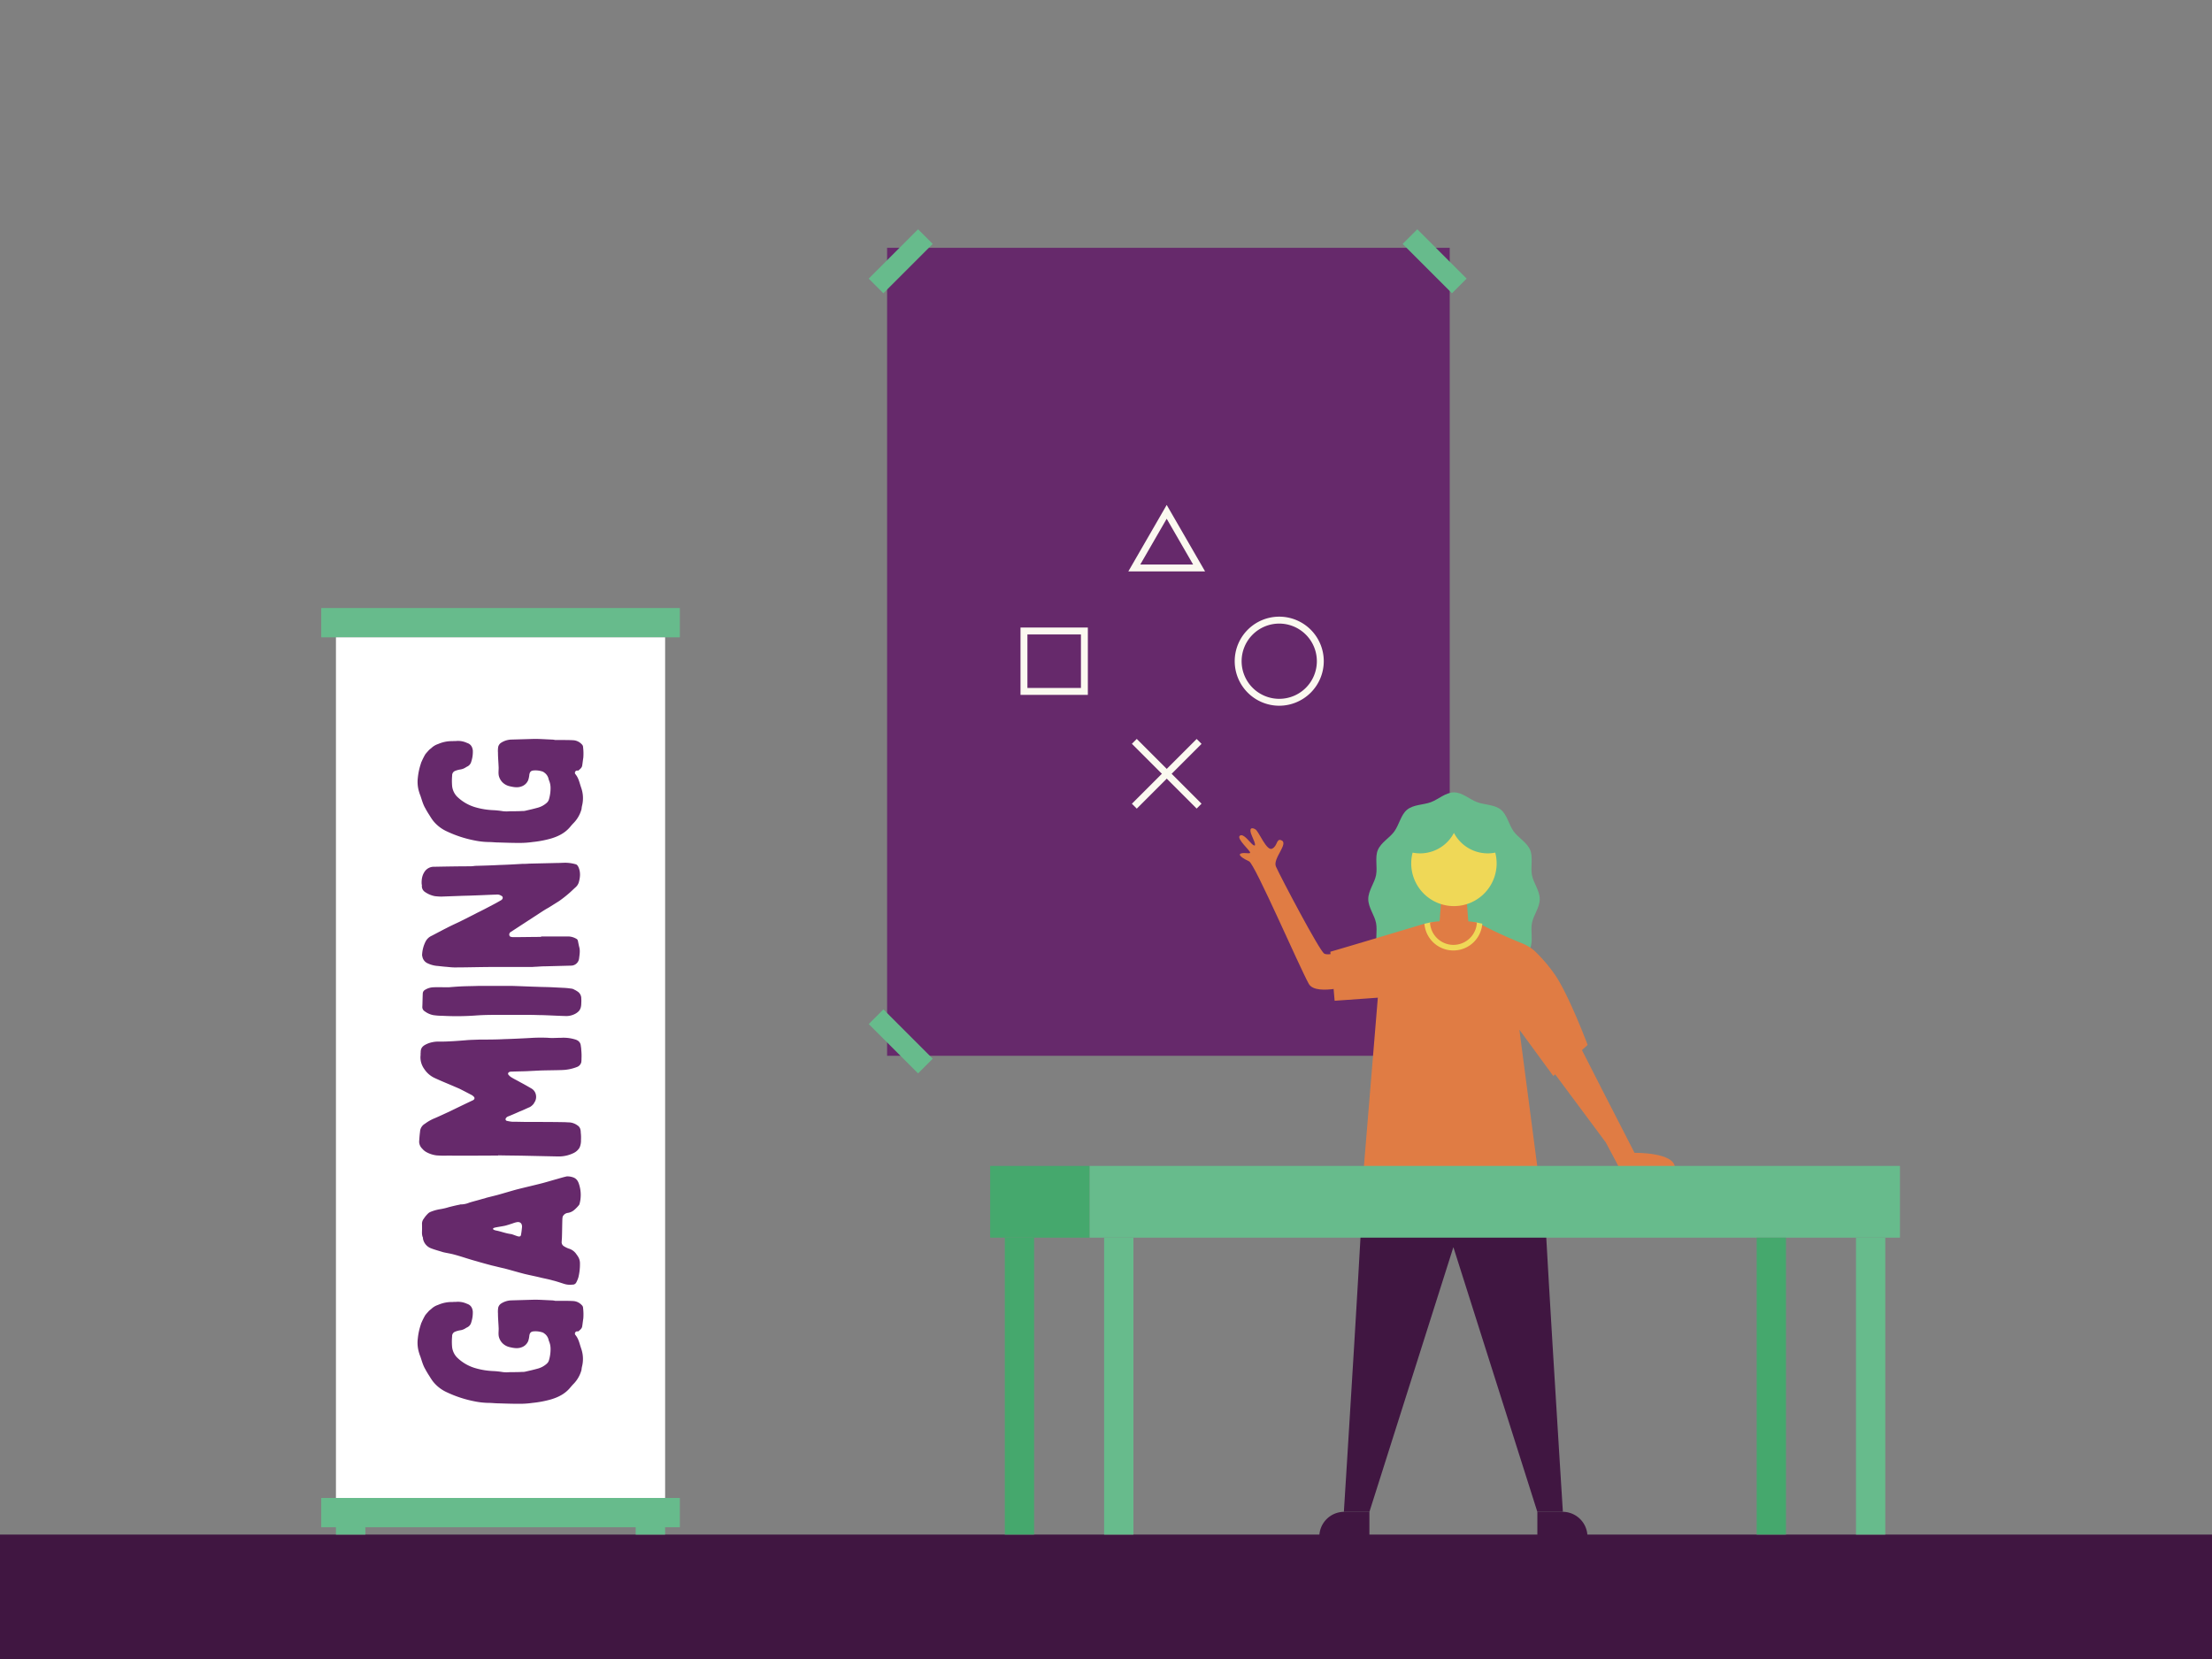 <svg xmlns="http://www.w3.org/2000/svg" viewBox="0 0 1600 1200"><rect x="0" y="0" width="1600" height="1200" fill="#808080" stroke="none"/><defs><style>.cls-1{fill:#401641;}.cls-2{fill:#67bb8c;}.cls-3{fill:#fff;}.cls-4{fill:#66296b;}.cls-5{fill:#fbf9f0;}.cls-6{fill:#e07c44;}.cls-7{fill:#efd857;}.cls-8{fill:#45a86d;}</style></defs><g id="Anime"><rect class="cls-1" y="1110" width="1600" height="90"/></g><g id="Animals"><rect class="cls-2" x="232.36" y="1083.51" width="259.38" height="21.19"/><rect class="cls-2" x="232.36" y="439.81" width="259.38" height="21.19"/><rect class="cls-3" x="243" y="461" width="238.1" height="622.51"/><rect class="cls-2" x="243" y="1099.4" width="21.28" height="10.6"/><rect class="cls-2" x="459.82" y="1099.4" width="21.28" height="10.6"/><path class="cls-4" d="M360.2,950.1a18.73,18.73,0,0,1,.16-4.19,5,5,0,0,1,1.94-2.9,14.49,14.49,0,0,1,7.57-2.42l16.75-.48c4.19,0,8.38.32,12.57.48a11.74,11.74,0,0,1,2.41.33h4.84c2.73,0,5.47,0,8.21.16a9.1,9.1,0,0,1,6.12,2.9,2.9,2.9,0,0,1,1,2.25,38.25,38.25,0,0,1,.16,7.41c-.32,1.94-.48,3.71-.8,5.64-.17,1.61-1.45,2.58-2.58,3.54-.16.33-.81.17-1.13.17a1.65,1.65,0,0,0-1.29,2.57.16.16,0,0,1,.16.16c2.1,2.58,2.74,5.48,3.71,8.54l.48,1.45A22.63,22.63,0,0,1,421.1,988a17.4,17.4,0,0,0-.49,2.9,22.88,22.88,0,0,1-5.64,10c-1,1-1.77,1.93-2.73,3.06-3.55,4.19-8.22,6.61-13.54,8.22a76.73,76.73,0,0,1-13.53,2.57,64.72,64.72,0,0,1-9.82.65c-4.84,0-9.83-.16-14.66-.32-2.42,0-4.84-.33-7.25-.33a54.66,54.66,0,0,1-10.15-1.12,84.08,84.08,0,0,1-19.82-6.45,27.06,27.06,0,0,1-10-7.57c-1.45-1.77-2.58-3.86-3.87-5.8-.64-1.12-1.29-2.09-1.93-3.38-1.77-2.9-2.58-6.28-3.71-9.5a12.31,12.31,0,0,1-.64-1.78,24.54,24.54,0,0,1-1.13-10.79,46.48,46.48,0,0,1,2.26-10.47,4.33,4.33,0,0,1,.48-1.29,49.49,49.49,0,0,1,2.58-5.15c.8-1.13,1.77-2.1,2.74-3.23.64-.64,1.44-1.12,2.09-1.77a12.55,12.55,0,0,1,4.51-2.57,24.45,24.45,0,0,1,10.63-2.1c1-.16,2.1,0,3.06-.16a15.76,15.76,0,0,1,7.25,1.45c2.58.81,3.87,2.74,4.19,5.48a22.63,22.63,0,0,1-1.13,8,5.39,5.39,0,0,1-2.58,3.38c-.64.33-1.28.65-1.77,1a9.22,9.22,0,0,1-3.54,1.29,16.24,16.24,0,0,0-4,1.13,3.37,3.37,0,0,0-1.93,3.22,43.32,43.32,0,0,0,0,7.89,13.11,13.11,0,0,0,3.38,7.25,31.32,31.32,0,0,0,13.37,7.89,53.9,53.9,0,0,0,12.41,2.1,63.51,63.51,0,0,1,7.73.8,24.46,24.46,0,0,0,5,0h.81c2.57,0,5.31,0,7.89-.16a9,9,0,0,0,2.9-.32c2.9-.64,5.64-1.29,8.54-2.09a15.9,15.9,0,0,0,6.28-3.39,5.37,5.37,0,0,0,1.77-2.73,28.75,28.75,0,0,0,1.13-8.22,13.82,13.82,0,0,0-1-5.15c-.16-.33-.16-.49-.32-.81a7.77,7.77,0,0,0-3.54-5.32,2.16,2.16,0,0,0-.81-.48,16.21,16.21,0,0,0-6.76-.8c-1.78.16-2.58,1.12-2.9,2.89a18,18,0,0,1-.81,4,8,8,0,0,1-5,4.67c-2.74,1-5.64.49-8.38-.16a10.69,10.69,0,0,1-5.15-2.74,10.21,10.21,0,0,1-2.74-4.83c-.49-2.25,0-4.51-.16-6.6C360.53,956.86,360.2,953.48,360.2,950.1Z"/><path class="cls-4" d="M305.27,885.66a5.89,5.89,0,0,1,1.29-4.19,20.54,20.54,0,0,1,3.38-4,5.89,5.89,0,0,1,1.29-.8,31.44,31.44,0,0,1,7.57-2.1,44,44,0,0,0,6-1.45c2.58-.64,5.16-1.29,7.74-1.77a1.21,1.21,0,0,1,.64-.16,16.09,16.09,0,0,0,6.28-1.29c3.22-1,6.45-1.77,9.67-2.74a18,18,0,0,0,2.74-.8l7.73-1.94c4.67-1.28,9.34-2.73,14-4,6.29-1.61,12.73-3.06,19-4.68,3.71-1,7.25-2.09,10.8-3.06,2.25-.64,4.34-1.28,6.6-1.77a12.59,12.59,0,0,1,4.83.81c2.58,1,3.55,3.22,4.19,5.47a24.74,24.74,0,0,1,.16,13.7.79.79,0,0,0-.16.48,26.09,26.09,0,0,1-3.54,3.71,9,9,0,0,1-4.84,2.25,4.62,4.62,0,0,0-3.7,2.9c0,.48-.16,1-.16,1.45-.16,4.51-.16,9-.32,13.53,0,.81-.16,1.77-.16,2.74a3.39,3.39,0,0,0,1.44,3.38,18.42,18.42,0,0,0,3.55,1.78,10,10,0,0,1,5.8,4.35,14.42,14.42,0,0,1,1.29,1.93,9.17,9.17,0,0,1,1.12,4.67,39.8,39.8,0,0,1-1.12,9.83,20.42,20.42,0,0,1-1.61,3.86,2.86,2.86,0,0,1-2.74,1.45,14.13,14.13,0,0,1-6.29-.64c-2.57-.81-5.31-1.77-8.05-2.42-2.74-.8-5.48-1.29-8.21-1.93-4-1-8.06-1.77-12.09-2.74-5-1.29-9.82-2.74-14.66-4-3.06-.64-6-1.45-8.86-2.09-3.06-.81-6-1.61-8.86-2.42-2.09-.64-4-1.12-6.12-1.77-4.35-1.29-8.54-2.74-12.88-3.86-2.42-.65-5-1-7.58-1.62-3.06-1-6.28-1.77-9.34-3.06a9.29,9.29,0,0,1-5.15-6.76v-.65c-1-2.09-.65-4.19-.65-6.44Zm72.33,1.61c0-2.42-1.45-3.71-3.87-3.22a17.6,17.6,0,0,0-2.73.8c-1.94.65-3.87,1.29-5.8,1.78-2.42.48-4.67.8-7.09,1.28-.32.17-.65.17-1,.33-.64.32-.64.8,0,1.28a12.81,12.81,0,0,0,1.45.49c3.55.64,7.09,2.09,10.8,2.58a7.41,7.41,0,0,1,1.77.48c1,.32,2.09.8,3.22,1.13,1.61.48,2.42.16,2.58-1.45.32-1.78.48-3.39.64-5Z"/><path class="cls-4" d="M323.8,835.88a67.09,67.09,0,0,1-8.06-.16,20.21,20.21,0,0,1-7.41-2.42,10.46,10.46,0,0,1-2.9-2.42,7.21,7.21,0,0,1-2.25-5.15c.16-2.42.32-4.67.64-7.09a7.06,7.06,0,0,1,3.55-5.8,31.1,31.1,0,0,1,7.08-4c3.39-1.45,6.77-3.06,10.31-4.67,5.64-2.74,11.28-5.48,17.08-8.21a3.48,3.48,0,0,0,.8-.49,1.38,1.38,0,0,0,.17-2.09,9.91,9.91,0,0,0-1.29-1.13c-3.06-1.61-6.12-3.22-9.35-4.83l-3.38-1.45c-4.83-2.1-9.66-4-14.5-6.28a17.93,17.93,0,0,1-7.41-6.45,14.41,14.41,0,0,1-2.74-9.18c.17-1,0-1.93.17-2.9a6.07,6.07,0,0,1,.16-1.77c.64-2.58,2.73-3.55,4.83-4.51a20.93,20.93,0,0,1,8.86-1.45c6.28,0,12.56-.49,18.85-1,3.38-.32,6.76-.32,10.14-.48,5.8,0,11.6,0,17.56-.32,6.13-.16,12.25-.49,18.53-.81a118.38,118.38,0,0,1,13.05-.16c3.22.32,6.44,0,9.66,0a28.79,28.79,0,0,1,9.83,1.13c2.42.64,4.19,2.09,4.35,4.83a17.87,17.87,0,0,1,.32,2.9,38.6,38.6,0,0,1,.16,6.12,16.69,16.69,0,0,1-.16,2.74,4.93,4.93,0,0,1-3.06,3.38A32.66,32.66,0,0,1,406.11,774c-5,.16-10,.16-15.14.32l-9.66.48c-3.71.16-7.25.16-11,.33a5.51,5.51,0,0,0-1.61.16c-1.29.48-1.61,1.45-.64,2.41a8.32,8.32,0,0,0,1.93,1.61c2.09,1.29,4.19,2.26,6.12,3.39,2.74,1.45,5.32,2.9,8.06,4.51a6.73,6.73,0,0,1,3.54,5.15,7.16,7.16,0,0,1-1,4.84,9.18,9.18,0,0,0-.64,1.12,10,10,0,0,1-2.74,2.42c-2.42,1-4.83,2.25-7.41,3.22-2.9,1.29-5.8,2.58-8.7,3.71a3.14,3.14,0,0,0-1.45,1.45,1.2,1.2,0,0,0,.81,1.61,29.84,29.84,0,0,0,3.7.64c4,0,7.9.16,11.76.16,8.7,0,17.24,0,25.78.16,1.28,0,2.73.16,4,.16a11.32,11.32,0,0,1,6,2.26c1.78,1.13,2.26,3.06,2.26,5.15a29.61,29.61,0,0,1,.16,5.32,12.66,12.66,0,0,1-1,5.48,10.15,10.15,0,0,1-4.83,4.19,24.28,24.28,0,0,1-10.63,2.25L380.5,836c-6.77-.16-13.37-.16-20.14-.32v.16C348.28,835.88,336,836,323.8,835.88Z"/><path class="cls-4" d="M334.59,713.44c4-.16,7.89-.16,11.76-.32h23.52c6.12.16,12.24.48,18.52.65,3.39.16,6.93.16,10.48.32l9.5.48a43.13,43.13,0,0,1,4.51.48,5.4,5.4,0,0,1,2.58.81,15.22,15.22,0,0,1,2.25,1.29,5.9,5.9,0,0,1,2.74,5.31,19.54,19.54,0,0,1,0,3.06c0,2.1-.32,4.35-1.93,6a10.4,10.4,0,0,1-3.06,2.1,13.75,13.75,0,0,1-6.77,1.29c-5.64-.16-11.11-.48-16.59-.65-2.74,0-5.48-.16-8.06-.16h-27.7q-6.52,0-13,.49a189.88,189.88,0,0,1-23.36.16,44.43,44.43,0,0,1-6.6-.49,15,15,0,0,1-6.13-2.74,3.53,3.53,0,0,1-1.77-3.22c.16-3.22.16-6.44.32-9.66a3.15,3.15,0,0,1,1.78-2.74,12.15,12.15,0,0,1,6.12-1.77c3.22-.16,6.28,0,10.79,0C326.86,713.93,330.72,713.6,334.59,713.44Z"/><path class="cls-4" d="M411.11,677.36a12,12,0,0,1,5.64,1.61,2.2,2.2,0,0,1,1.28,1.61c.33,1.61.65,3.38,1.13,5.16.49,2.57,0,5.15-.32,7.73a5.87,5.87,0,0,1-5.8,5l-18.2.48c-2.42,0-4.67.17-7.09.33-1.13,0-2.26.16-3.22.16H357c-9.34,0-18.85.32-28.19.32-2.25,0-4.35-.32-6.6-.48s-4.35-.49-6.45-.65a20,20,0,0,1-6.28-1.77,6.58,6.58,0,0,1-4-5.15,2.44,2.44,0,0,1-.16-1.13,23.64,23.64,0,0,1,2.42-9.35,9.1,9.1,0,0,1,4.51-4.35c3.7-1.93,7.25-3.86,10.79-5.63,3.06-1.61,6.28-3.06,9.34-4.51l6.77-3.39c1.93-1,3.87-1.93,5.64-2.9,4-1.93,7.89-4,11.92-6.12,1.93-1,3.87-2.09,5.8-3.22a2.3,2.3,0,0,0,1-1.13,1.55,1.55,0,0,0-1-2.09,5,5,0,0,0-3.38-.81c-5.64.16-11.28.49-16.92.65-3.22.16-6.44.16-9.83.32l-13.2.48a45.78,45.78,0,0,1-4.68-.32,18.62,18.62,0,0,1-6.92-2.9,5,5,0,0,1-2.42-4.67,2.42,2.42,0,0,0-.16-1.13c-.16-3.38.32-6.44,2.25-9.18a8,8,0,0,1,6.77-3.38c8.7-.16,17.4-.33,26.1-.33a26.61,26.61,0,0,0,3.54-.32c6-.16,11.92-.32,17.72-.64,5.64-.16,11.12-.49,16.59-.81a45.55,45.55,0,0,0,4.67-.16l20.46-.48c2.1,0,4-.16,6-.16a28.56,28.56,0,0,1,7.41,1.12c1,.33,1.29,1,1.78,1.78,1.77,3.7,1.45,7.57.32,11.43a7.92,7.92,0,0,1-2.26,3.39c-1.45,1.29-2.74,2.57-4.18,3.86a90.69,90.69,0,0,1-7.74,6.12q-3.85,2.43-7.73,4.84c-3.54,1.93-6.93,4.35-10.47,6.6-5.48,3.55-11.12,7.25-16.59,10.8a2.3,2.3,0,0,0-1.29,2.09c.16,1,.48,1.45,1.45,1.61a6.64,6.64,0,0,0,1.77.16c6.6,0,13.21-.16,19.81-.16v-.32Z"/><path class="cls-4" d="M360.2,544.45a18.66,18.66,0,0,1,.16-4.18,4.94,4.94,0,0,1,1.94-2.9,14.4,14.4,0,0,1,7.57-2.42l16.75-.48c4.19,0,8.38.32,12.57.48a12.45,12.45,0,0,1,2.41.32h4.84c2.73,0,5.47,0,8.21.16a9.14,9.14,0,0,1,6.12,2.9,2.92,2.92,0,0,1,1,2.26,38.25,38.25,0,0,1,.16,7.41c-.32,1.93-.48,3.7-.8,5.64-.17,1.61-1.45,2.57-2.58,3.54-.16.32-.81.16-1.13.16a1.66,1.66,0,0,0-1.29,2.58.16.16,0,0,1,.16.16c2.1,2.58,2.74,5.48,3.71,8.54l.48,1.45a22.62,22.62,0,0,1,.65,12.24,17.23,17.23,0,0,0-.49,2.9,22.88,22.88,0,0,1-5.64,10c-1,1-1.77,1.93-2.73,3.06-3.55,4.19-8.22,6.6-13.54,8.21a76.75,76.75,0,0,1-13.53,2.58,66,66,0,0,1-9.82.65c-4.84,0-9.83-.17-14.66-.33-2.42,0-4.84-.32-7.25-.32a53.85,53.85,0,0,1-10.15-1.13,83.6,83.6,0,0,1-19.82-6.44,27.06,27.06,0,0,1-10-7.57c-1.45-1.77-2.58-3.87-3.87-5.8-.64-1.13-1.29-2.09-1.93-3.38-1.77-2.9-2.58-6.29-3.71-9.51a12.23,12.23,0,0,1-.64-1.77,24.55,24.55,0,0,1-1.13-10.79,46.36,46.36,0,0,1,2.26-10.47,4.14,4.14,0,0,1,.48-1.29,49.65,49.65,0,0,1,2.58-5.16c.8-1.12,1.77-2.09,2.74-3.22.64-.64,1.44-1.13,2.09-1.77a12.73,12.73,0,0,1,4.51-2.58,24.59,24.59,0,0,1,10.63-2.09c1-.16,2.1,0,3.06-.16a15.63,15.63,0,0,1,7.25,1.45c2.58.8,3.87,2.74,4.19,5.47a22.65,22.65,0,0,1-1.13,8.06,5.39,5.39,0,0,1-2.58,3.38,18.81,18.81,0,0,0-1.77,1,9.56,9.56,0,0,1-3.54,1.29,16.67,16.67,0,0,0-4,1.12,3.39,3.39,0,0,0-1.93,3.22,43.43,43.43,0,0,0,0,7.9A13.14,13.14,0,0,0,330.4,576a31.52,31.52,0,0,0,13.37,7.89,54.44,54.44,0,0,0,12.41,2.1,63.51,63.51,0,0,1,7.73.8,26,26,0,0,0,5,0h.81c2.57,0,5.31,0,7.89-.16a9,9,0,0,0,2.9-.32c2.9-.65,5.64-1.29,8.54-2.1a15.88,15.88,0,0,0,6.28-3.38,5.36,5.36,0,0,0,1.77-2.74,28.68,28.68,0,0,0,1.13-8.21,13.87,13.87,0,0,0-1-5.16c-.16-.32-.16-.48-.32-.8a7.77,7.77,0,0,0-3.54-5.32,2.16,2.16,0,0,0-.81-.48,16.22,16.22,0,0,0-6.76-.81c-1.78.16-2.58,1.13-2.9,2.9a18,18,0,0,1-.81,4,8,8,0,0,1-5,4.67c-2.74,1-5.64.48-8.38-.16a10.69,10.69,0,0,1-5.15-2.74,10.26,10.26,0,0,1-2.74-4.83c-.49-2.26,0-4.51-.16-6.61C360.53,551.22,360.2,547.84,360.2,544.45Z"/></g><g id="Blacksmithing"><rect class="cls-4" x="552.93" y="267.98" width="584.44" height="406.97" transform="translate(1316.61 -373.68) rotate(90)"/><rect class="cls-2" x="1030.22" y="163.74" width="15" height="50.48" transform="translate(170.31 789.13) rotate(-45)"/><rect class="cls-2" x="626.28" y="181.48" width="50.48" height="15" transform="translate(57.19 516.05) rotate(-45)"/><rect class="cls-2" x="644.02" y="728.01" width="15" height="50.48" transform="translate(-341.8 681.33) rotate(-45)"/><rect class="cls-2" x="1012.48" y="745.75" width="50.48" height="15" transform="translate(-228.68 954.46) rotate(-45)"/><path class="cls-5" d="M925.31,510.47a32.21,32.21,0,1,1,32.21-32.21A32.25,32.25,0,0,1,925.31,510.47Zm0-59.41a27.21,27.21,0,1,0,27.21,27.2A27.24,27.24,0,0,0,925.31,451.06Z"/><path class="cls-5" d="M871.67,413.31H816.15l27.76-48.08Zm-46.86-5H863l-19.1-33.08Z"/><path class="cls-5" d="M786.87,502.62H738.16V453.91h48.71Zm-43.71-5h38.71V458.91H743.16Z"/><rect class="cls-5" x="810.78" y="557.16" width="66.26" height="5" transform="translate(-148.55 760.71) rotate(-45)"/><rect class="cls-5" x="841.41" y="526.53" width="5" height="66.26" transform="translate(-148.56 760.66) rotate(-45)"/><path class="cls-2" d="M1113.74,650.33c0,6.08-4.54,11.61-5.63,17.28-1.15,6,1,12.81-1.27,18.13-2.33,5.62-8.7,8.9-12,13.58-3.54,4.95-4.72,12-9.19,15.66-4.69,3.81-11.79,3.4-17.26,5.46s-10.63,7.06-16.67,7.06-11.16-5-16.66-7.06-12.58-1.65-17.26-5.46c-4.48-3.63-5.65-10.71-9.2-15.66-3.35-4.68-9.71-8-12-13.58-2.21-5.32-.12-12.16-1.27-18.13-1.09-5.67-5.63-11.2-5.63-17.28s4.54-11.62,5.63-17.28c1.15-6-.94-12.82,1.27-18.14,2.34-5.62,8.7-8.9,12-13.58,3.55-5,4.72-12,9.2-15.66,4.69-3.81,11.79-3.39,17.26-5.46s10.62-7.06,16.66-7.06,11.17,5,16.67,7.06,12.57,1.66,17.26,5.46c4.47,3.64,5.65,10.71,9.19,15.66,3.35,4.68,9.72,8,12,13.58,2.22,5.32.12,12.16,1.27,18.14C1109.2,638.71,1113.74,644.24,1113.74,650.33Z"/><polygon class="cls-6" points="1062.46 671.89 1040.89 671.89 1042.51 650.33 1060.84 650.33 1062.46 671.89"/><path class="cls-6" d="M1187.94,844.68H1171.1c-.57-1.29-1.31-2.81-2.28-4.62l-7.37-13.8-37.83-50.87s2.61-9.87,4.23-10.77,15.83-6.21,15.83-6.21,24.67,48.52,38.62,75.46c0,0,29.18-.49,29.18,10.81Z"/><path class="cls-1" d="M1051.27,846.6H986.35c.71,9.63-14.29,246.94-14.29,246.94h18.48l60.73-191.44L1112,1093.54h18.47s-15-237.31-14.28-246.94Z"/><path class="cls-1" d="M972.3,1093.54h18.23a0,0,0,0,1,0,0v18a0,0,0,0,1,0,0H954.3a0,0,0,0,1,0,0v0A18,18,0,0,1,972.3,1093.54Z"/><path class="cls-1" d="M1112,1093.54h36.24a0,0,0,0,1,0,0v18a0,0,0,0,1,0,0H1130a18,18,0,0,1-18-18v0A0,0,0,0,1,1112,1093.54Z" transform="translate(2260.25 2205.07) rotate(-180)"/><polyline class="cls-1" points="1005.84 727.31 1015.32 691.06 1015.32 675.43 1013.56 675.77"/><path class="cls-6" d="M981.54,685.55s-20.13,6.53-23.7,4.23-31.09-54.54-34.89-62.9c-2.69-5.92,9.89-17.13,3.6-19.2-3.4-1.12-2.4,4.22-6.39,6.19s-9.46-12.2-12-13.9-5.35-1.35-2.5,4.92,2.67,7.61.61,6.18-6.75-8.59-9.46-6.58,7.69,11,7.45,12.22-3.59-.26-6.51.6,1.59,3.85,5.76,5.73,36.44,76.61,43.2,88.64c5.36,9.52,35.52-.27,35.52-.27Z"/><path class="cls-6" d="M996.62,721.66l-10.2,123.59h125.74L1099,744.77l24.54,33.53,24.85-22.46S1134.28,718.16,1124,704a111.37,111.37,0,0,0-11.91-14.12,27.84,27.84,0,0,0-4.75-4.14l-.26-.18a34.3,34.3,0,0,0-6.33-3.32,325.49,325.49,0,0,1-30.51-14.08h-39.88s-50.44,15.16-68.09,20.26l3.11,35.46Z"/><path class="cls-7" d="M1034.32,667.27l-4,.88h0a21,21,0,0,0,41.87,0l-4-.87Z"/><path class="cls-6" d="M1051.27,683.46a17,17,0,0,0,17-16.18c-2.59-.53-5.8-.82-5.8-.82h-22.3s-3.21.28-5.8.81A17,17,0,0,0,1051.27,683.46Z"/><path class="cls-7" d="M1081.57,616.72a27.61,27.61,0,0,1-29.9-14.27,27.6,27.6,0,0,1-29.89,14.27,30.89,30.89,0,1,0,60.78,7.8A31.28,31.28,0,0,0,1081.57,616.72Z"/><rect class="cls-2" x="798.64" y="895.22" width="21.19" height="214.78"/><rect class="cls-2" x="1342.49" y="895.22" width="21.19" height="214.78"/><rect class="cls-2" x="788.04" y="843.34" width="586.24" height="51.88"/><rect class="cls-8" x="726.81" y="895.22" width="21.19" height="214.78"/><rect class="cls-8" x="1270.66" y="895.22" width="21.19" height="214.78"/><rect class="cls-8" x="716.21" y="843.34" width="71.83" height="51.88"/></g></svg>